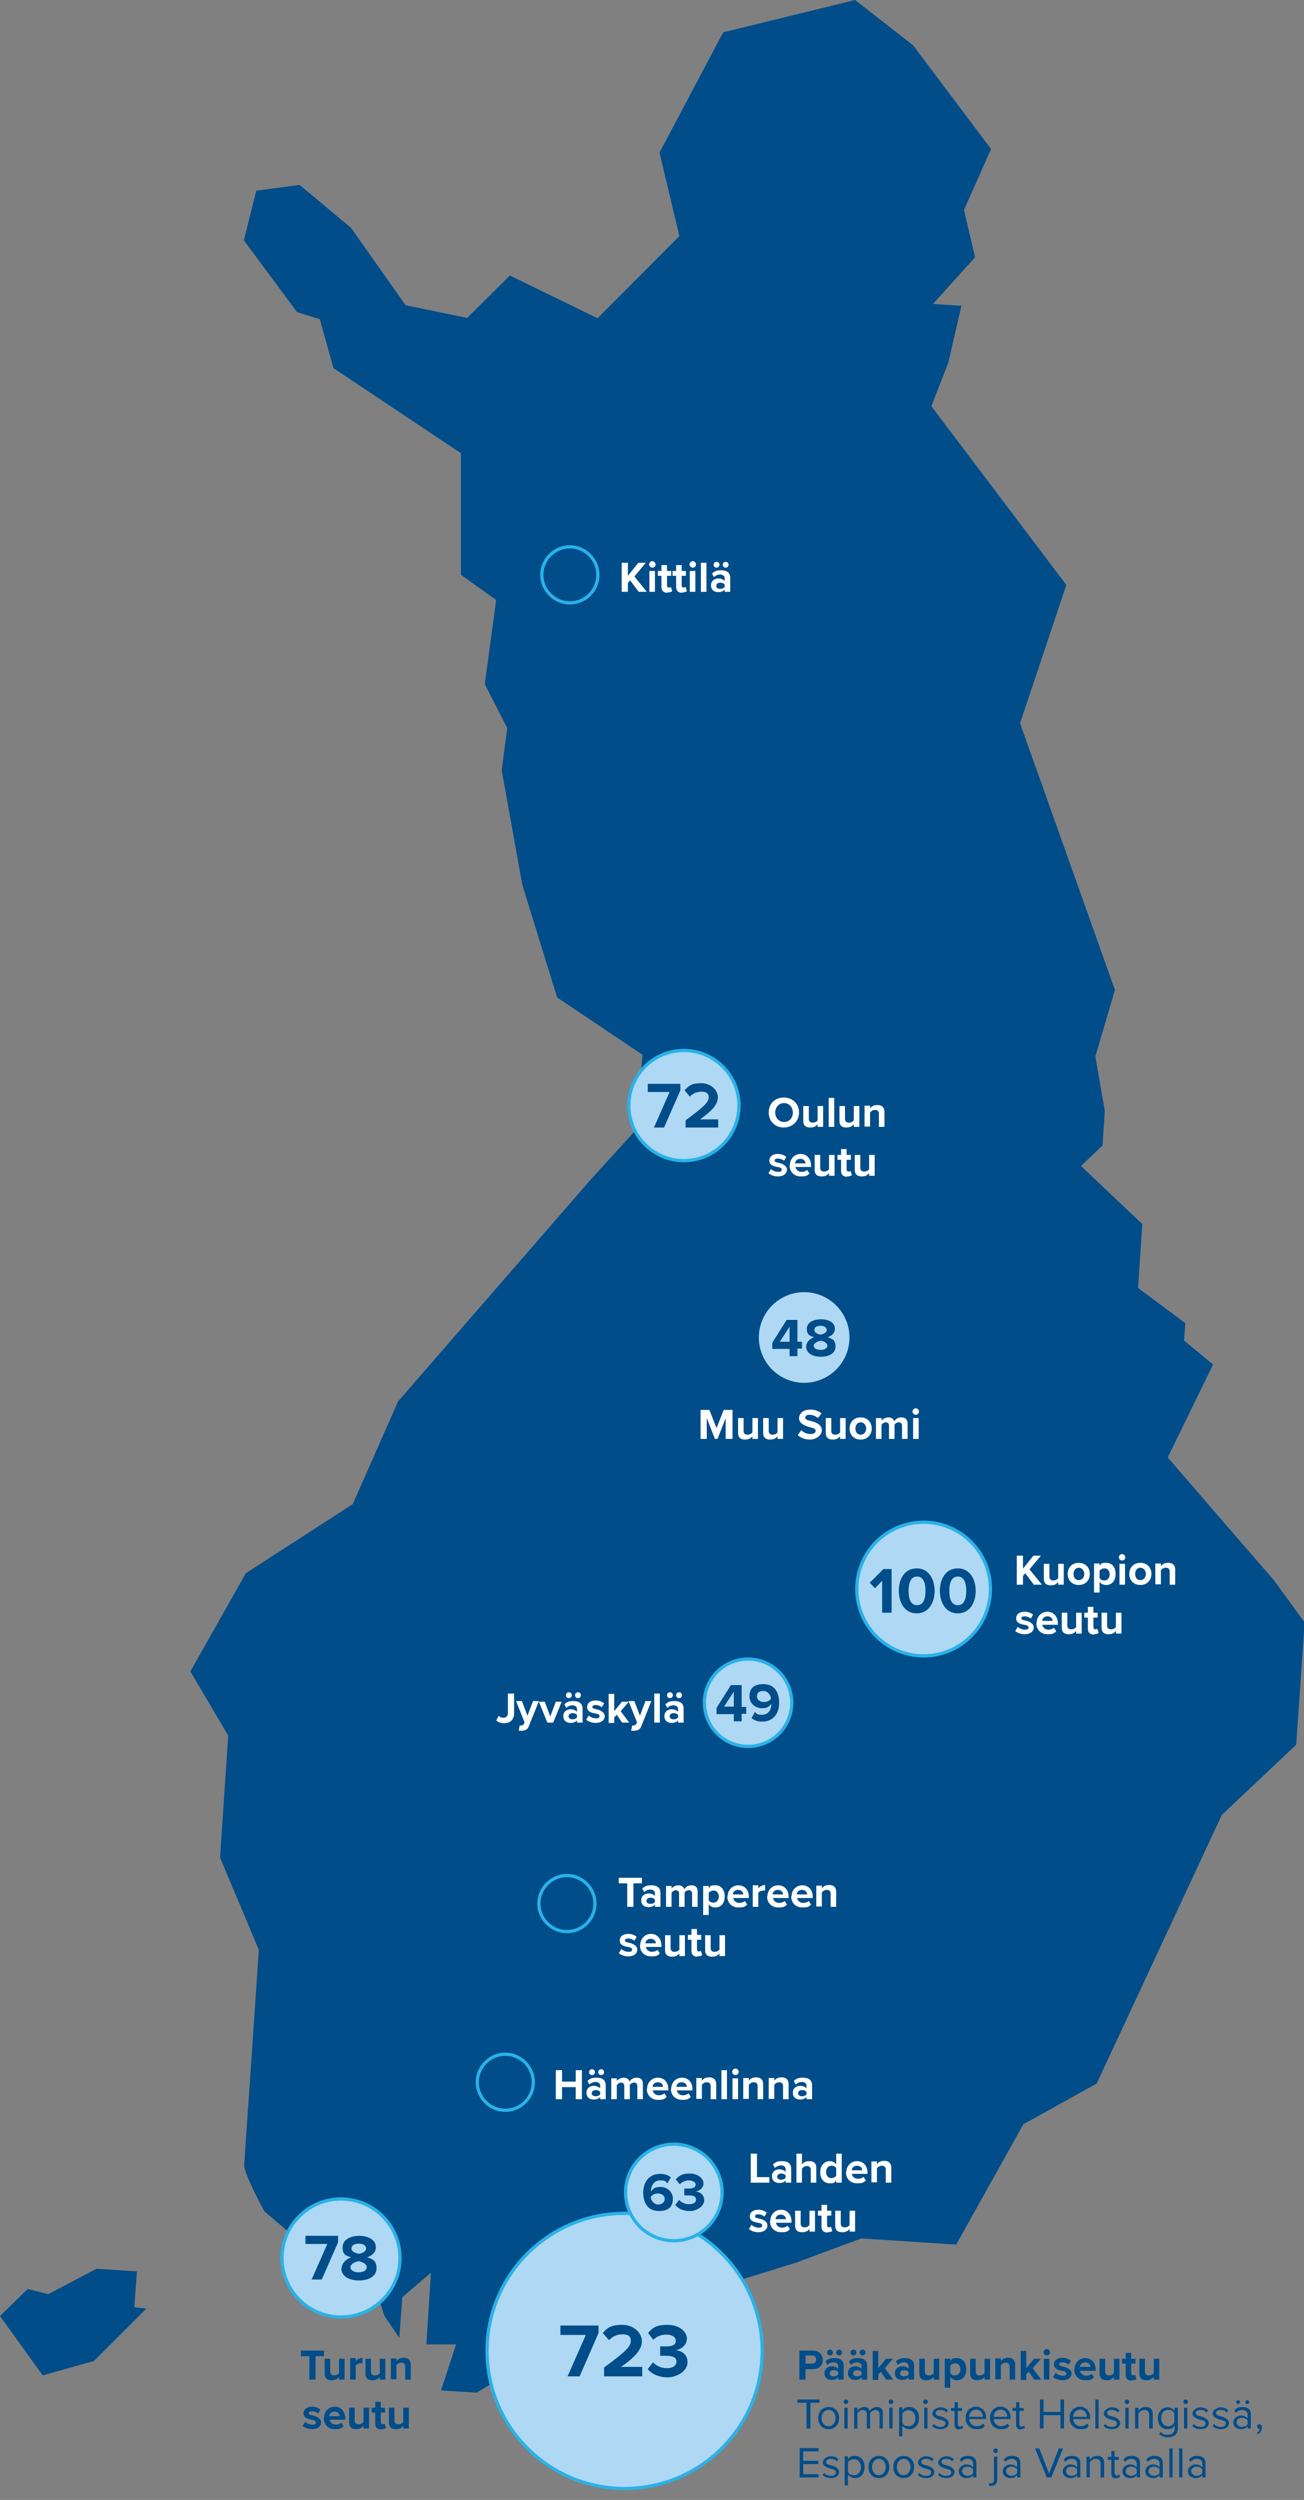 <?xml version="1.0" encoding="UTF-8"?> <svg xmlns="http://www.w3.org/2000/svg" xmlns:xlink="http://www.w3.org/1999/xlink" id="Layer_1" version="1.1" viewBox="0 0 400 766.7"><rect x="0" y="0" width="400" height="766.7" fill="#808080" stroke="none"/><defs><style> .st0 { fill: #afd8f4; } .st1 { fill: #fff; } .st2 { stroke: #afd8f4; } .st2, .st3, .st4 { fill: none; } .st5 { fill: #004d8a; } .st4 { stroke: #29b2e8; } .st6 { clip-path: url(#clippath); } </style><clipPath id="clippath"><rect class="st3" width="400" height="764"></rect></clipPath></defs><g class="st6"><path class="st5" d="M8.5,702L0,710.3l13.1,18.2,15.7-4.4,16.1-16.1-3.7-.4.8-11-12.4-.8-14.8,7.8-6.3-1.6ZM221.9,9.9L262.3,0l17.8,13.9,23.9,31.8-8.3,18.7,3.4,14.5-12.9,14.3,8.7.6-4,17.4-5.2,13.4,41.4,54.8-14.2,42.4,29.1,81.8-6,20.4,2.9,16.7-.7,10.6-6.6,6.3,18.8,17.8-1.3,19.6,14.5,10.8-.4,5.3,8.9,7.4-13.9,28.5,32.7,37.8,9.3,12.8-2.6,37.5-22.8,21.5-38.4,82.4-22.5,12.5-20.6,36.9-16.7-1.1-12.4-.8-19.9,7.4-43.4,13.4-12.6,6.9-14.7,12.8-8.4-4.5-19,11.3-10.9-.7,4.6-14.1h-9.1c0-.1.6-9.6.6-9.6l.8-12.4-8.8,7.5-.9,12.5-4.6-6.8-4.9-15.1-4.5,4-10.8-6.8-16.6-14.1s-6.4-11.7-6.2-14.3c.2-2.6,4.5-65.9,4.5-65.9l-11.9-28.3,2.5-37.4-11.6-19.7,17-30.1,32.8-21.2,13.9-31.5,58.8-67.7,14.1-15.5,2.1-23.1-26.2-17.6-10.7-34.6-6.3-35.1,1.7-12.9-6.9-13.5,3.5-25.8-10.8-7.7v-37.3c0,0-39.1-26.1-39.1-26.1l-4.2-15-7-2.2-16.3-22,3.8-15.2,13.3-1.8,15.8,13.2,16.7,23.7,18.9,3.9,13.1-13,26.9,13.1,25.1-25.2-6.1-25.6,19.5-36.8Z"></path><path class="st5" d="M368.8,758.5c-.4.5-1.1.8-1.8.8s-1.6-.6-1.6-1.4.7-1.4,1.6-1.4,1.4.3,1.8.8v1.2ZM368.8,759.8h1v-4.4c0-1.6-1.1-2.2-2.5-2.2s-1.9.3-2.6,1.1l.5.7c.6-.6,1.2-.9,2-.9s1.6.5,1.6,1.4v1.2c-.5-.6-1.3-.9-2.1-.9s-2.3.7-2.3,2.1,1.2,2.1,2.3,2.1,1.6-.3,2.1-.9v.7ZM361.7,759.8h1v-8.9h-1v8.9ZM358.7,759.8h1v-8.9h-1v8.9ZM355.7,758.5c-.4.5-1.1.8-1.8.8s-1.6-.6-1.6-1.4.7-1.4,1.6-1.4,1.4.3,1.8.8v1.2ZM355.7,759.8h1v-4.4c0-1.6-1.1-2.2-2.5-2.2s-1.9.3-2.6,1.1l.5.7c.6-.6,1.2-.9,2-.9s1.6.5,1.6,1.4v1.2c-.5-.6-1.3-.9-2.1-.9s-2.3.7-2.3,2.1,1.2,2.1,2.3,2.1,1.6-.3,2.1-.9v.7ZM348.7,758.5c-.4.5-1.1.8-1.8.8s-1.6-.6-1.6-1.4.7-1.4,1.6-1.4,1.4.3,1.8.8v1.2ZM348.7,759.8h1v-4.4c0-1.6-1.1-2.2-2.5-2.2s-1.9.3-2.6,1.1l.5.7c.6-.6,1.2-.9,2-.9s1.6.5,1.6,1.4v1.2c-.5-.6-1.3-.9-2.1-.9s-2.3.7-2.3,2.1,1.2,2.1,2.3,2.1,1.6-.3,2.1-.9v.7ZM342.4,760c.6,0,.9-.2,1.2-.4l-.3-.7c-.1.1-.4.3-.7.3-.4,0-.7-.3-.7-.8v-4h1.3v-.9h-1.3v-1.8h-1v1.8h-1.1v.9h1.1v4.2c0,1,.5,1.5,1.4,1.5M337.7,759.8h1v-4.5c0-1.4-.7-2.1-2.1-2.1s-1.8.6-2.3,1.1v-.9h-1v6.4h1v-4.7c.4-.5,1.1-1,1.9-1s1.4.4,1.4,1.5v4.2ZM330.4,758.5c-.4.5-1.1.8-1.8.8s-1.6-.6-1.6-1.4.7-1.4,1.6-1.4,1.4.3,1.8.8v1.2ZM330.4,759.8h1v-4.4c0-1.6-1.1-2.2-2.5-2.2s-1.9.3-2.6,1.1l.5.7c.6-.6,1.2-.9,2-.9s1.6.5,1.6,1.4v1.2c-.5-.6-1.3-.9-2.1-.9s-2.3.7-2.3,2.1,1.2,2.1,2.3,2.1,1.6-.3,2.1-.9v.7ZM321.1,759.8h1.4l3.6-8.9h-1.3l-3,7.7-3-7.7h-1.3l3.6,8.9ZM312,758.5c-.4.5-1.1.8-1.8.8s-1.6-.6-1.6-1.4.7-1.4,1.6-1.4,1.4.3,1.8.8v1.2ZM312,759.8h1v-4.4c0-1.6-1.1-2.2-2.5-2.2s-1.9.3-2.6,1.1l.5.7c.6-.6,1.2-.9,2-.9s1.6.5,1.6,1.4v1.2c-.5-.6-1.3-.9-2.1-.9s-2.3.7-2.3,2.1,1.2,2.1,2.3,2.1,1.6-.3,2.1-.9v.7ZM305.9,753.4h-1v7.1c0,.8-.4,1.1-1,1.1s-.3,0-.5,0v.8c0,0,.3,0,.6,0,1.2,0,1.9-.7,1.9-2v-7.1ZM305.4,752.3c.4,0,.7-.3.7-.7s-.3-.7-.7-.7-.7.3-.7.7.3.7.7.7M298.5,758.5c-.4.5-1.1.8-1.8.8s-1.6-.6-1.6-1.4.7-1.4,1.6-1.4,1.4.3,1.8.8v1.2ZM298.5,759.8h1v-4.4c0-1.6-1.1-2.2-2.5-2.2s-1.9.3-2.6,1.1l.5.7c.6-.6,1.2-.9,2-.9s1.6.5,1.6,1.4v1.2c-.5-.6-1.3-.9-2.1-.9s-2.3.7-2.3,2.1,1.2,2.1,2.3,2.1,1.6-.3,2.1-.9v.7ZM287.7,759c.7.7,1.5,1,2.6,1,1.7,0,2.5-.9,2.5-1.9s-1.3-1.8-2.4-2c-.8-.2-1.6-.4-1.6-1s.5-1,1.4-1,1.5.3,1.9.8l.5-.7c-.5-.5-1.3-.9-2.4-.9s-2.4.9-2.4,1.9,1.2,1.6,2.3,1.9c.9.2,1.7.4,1.7,1.1s-.5,1.1-1.5,1.1-1.7-.4-2.1-.9l-.5.7ZM281.5,759c.7.7,1.5,1,2.6,1,1.7,0,2.5-.9,2.5-1.9s-1.3-1.8-2.4-2c-.8-.2-1.6-.4-1.6-1s.5-1,1.4-1,1.5.3,1.9.8l.5-.7c-.5-.5-1.3-.9-2.4-.9s-2.4.9-2.4,1.9,1.2,1.6,2.3,1.9c.9.2,1.7.4,1.7,1.1s-.5,1.1-1.5,1.1-1.7-.4-2.1-.9l-.5.7ZM277.2,759.1c-1.4,0-2.1-1.2-2.1-2.5s.8-2.5,2.1-2.5,2.1,1.2,2.1,2.5-.8,2.5-2.1,2.5M277.2,760c2,0,3.2-1.5,3.2-3.4s-1.2-3.4-3.2-3.4-3.2,1.5-3.2,3.4,1.2,3.4,3.2,3.4M269.6,759.1c-1.4,0-2.1-1.2-2.1-2.5s.8-2.5,2.1-2.5,2.1,1.2,2.1,2.5-.8,2.5-2.1,2.5M269.6,760c2,0,3.2-1.5,3.2-3.4s-1.2-3.4-3.2-3.4-3.2,1.5-3.2,3.4,1.2,3.4,3.2,3.4M264.1,756.6c0,1.4-.8,2.5-2.1,2.5s-1.6-.5-1.9-1v-2.9c.3-.6,1.1-1,1.9-1,1.3,0,2.1,1.1,2.1,2.5M260.1,762.3v-3.4c.5.7,1.3,1.1,2.2,1.1,1.7,0,2.9-1.3,2.9-3.4s-1.2-3.4-2.9-3.4-1.7.5-2.2,1.1v-1h-1v8.9h1ZM252.3,759c.7.7,1.5,1,2.6,1,1.7,0,2.5-.9,2.5-1.9s-1.3-1.8-2.4-2c-.8-.2-1.6-.4-1.6-1s.5-1,1.4-1,1.5.3,1.9.8l.5-.7c-.5-.5-1.3-.9-2.4-.9s-2.4.9-2.4,1.9,1.2,1.6,2.3,1.9c.9.2,1.7.4,1.7,1.1s-.5,1.1-1.5,1.1-1.7-.4-2.1-.9l-.5.7ZM245.3,759.8h5.8v-1h-4.7v-3.1h4.6v-1h-4.6v-2.9h4.7v-1h-5.8v8.9Z"></path><path class="st5" d="M386,746.5c.6-.4,1.1-1.2,1.1-2s-.4-1-.8-1-.7.3-.7.7.3.7.6.7.2,0,.2,0c0,.4-.4,1-.9,1.2l.5.4ZM382.7,743.5c-.4.5-1.1.8-1.8.8s-1.6-.6-1.6-1.4.7-1.4,1.6-1.4,1.4.3,1.8.8v1.2ZM382.7,744.8h1v-4.4c0-1.6-1.1-2.2-2.5-2.2s-1.9.3-2.6,1.1l.5.7c.6-.6,1.2-.9,2-.9s1.6.5,1.6,1.4v1.2c-.5-.6-1.3-.9-2.1-.9s-2.3.7-2.3,2.1,1.2,2.1,2.3,2.1,1.6-.3,2.1-.9v.7ZM382.6,737.3c.3,0,.6-.3.6-.6s-.3-.6-.6-.6-.6.3-.6.6.3.6.6.6M379.8,737.3c.3,0,.6-.3.6-.6s-.3-.6-.6-.6-.6.3-.6.6.3.6.6.6M371.9,744c.7.7,1.5,1,2.6,1,1.7,0,2.5-.9,2.5-1.9s-1.3-1.8-2.4-2c-.8-.2-1.6-.4-1.6-1s.5-1,1.4-1,1.5.3,1.9.8l.5-.7c-.5-.5-1.3-.9-2.4-.9s-2.4.9-2.4,1.9,1.2,1.6,2.3,1.9c.9.2,1.7.4,1.7,1.1s-.5,1.1-1.5,1.1-1.7-.4-2.1-.9l-.5.7ZM365.7,744c.7.7,1.5,1,2.6,1,1.7,0,2.5-.9,2.5-1.9s-1.3-1.8-2.4-2c-.8-.2-1.6-.4-1.6-1s.5-1,1.4-1,1.5.3,1.9.8l.5-.7c-.5-.5-1.3-.9-2.4-.9s-2.4.9-2.4,1.9,1.2,1.6,2.3,1.9c.9.2,1.7.4,1.7,1.1s-.5,1.1-1.5,1.1-1.7-.4-2.1-.9l-.5.7ZM363.2,744.8h1v-6.4h-1v6.4ZM363.7,737.3c.4,0,.7-.3.7-.7s-.3-.7-.7-.7-.7.3-.7.7.3.7.7.7M360.2,743c-.3.6-1.1,1.1-1.9,1.1-1.3,0-2.1-1-2.1-2.5s.8-2.5,2.1-2.5,1.6.5,1.9,1v2.8ZM355.6,746.5c.8.7,1.5,1,2.6,1,1.6,0,3.1-.7,3.1-2.8v-6.3h-1v1c-.5-.7-1.3-1.1-2.2-1.1-1.7,0-2.9,1.3-2.9,3.4s1.2,3.3,2.9,3.3,1.7-.5,2.2-1.1v.9c0,1.4-1,1.9-2.1,1.9s-1.6-.2-2.1-.9l-.5.7ZM352.6,744.8h1v-4.5c0-1.4-.7-2.1-2.1-2.1s-1.8.6-2.3,1.1v-.9h-1v6.4h1v-4.7c.4-.5,1.1-1,1.9-1s1.4.4,1.4,1.5v4.2ZM345.2,744.8h1v-6.4h-1v6.4ZM345.7,737.3c.4,0,.7-.3.7-.7s-.3-.7-.7-.7-.7.3-.7.7.3.7.7.7M338.5,744c.7.7,1.5,1,2.6,1,1.7,0,2.5-.9,2.5-1.9s-1.3-1.8-2.4-2c-.8-.2-1.6-.4-1.6-1s.5-1,1.4-1,1.5.3,1.9.8l.5-.7c-.5-.5-1.3-.9-2.4-.9s-2.4.9-2.4,1.9,1.2,1.6,2.3,1.9c.9.2,1.7.4,1.7,1.1s-.5,1.1-1.5,1.1-1.7-.4-2.1-.9l-.5.7ZM336,744.8h1v-8.9h-1v8.9ZM331.3,739c1.5,0,2.1,1.2,2.1,2.2h-4.2c0-1,.7-2.2,2.1-2.2M328.1,741.6c0,2,1.4,3.4,3.3,3.4s1.9-.3,2.6-1l-.5-.7c-.5.5-1.3.8-2,.8-1.4,0-2.2-1-2.3-2.2h5.2v-.3c0-1.9-1.1-3.5-3.1-3.5s-3.2,1.5-3.2,3.4M325.3,744.8h1.1v-8.9h-1.1v3.8h-5.2v-3.8h-1.1v8.9h1.1v-4.1h5.2v4.1ZM313.2,745c.6,0,.9-.2,1.2-.4l-.3-.7c-.1.1-.4.3-.7.3-.4,0-.7-.3-.7-.8v-4h1.3v-.9h-1.3v-1.8h-1v1.8h-1.1v.9h1.1v4.2c0,1,.5,1.5,1.4,1.5M306.9,739c1.5,0,2.1,1.2,2.1,2.2h-4.2c0-1,.7-2.2,2.1-2.2M303.7,741.6c0,2,1.4,3.4,3.3,3.4s1.9-.3,2.6-1l-.5-.7c-.5.5-1.3.8-2,.8-1.4,0-2.2-1-2.3-2.2h5.2v-.3c0-1.9-1.1-3.5-3.1-3.5s-3.2,1.5-3.2,3.4M299.4,739c1.5,0,2.1,1.2,2.1,2.2h-4.2c0-1,.7-2.2,2.1-2.2M296.2,741.6c0,2,1.4,3.4,3.3,3.4s1.9-.3,2.6-1l-.5-.7c-.5.5-1.3.8-2,.8-1.4,0-2.2-1-2.3-2.2h5.2v-.3c0-1.9-1.1-3.5-3.1-3.5s-3.2,1.5-3.2,3.4M294.3,745c.6,0,.9-.2,1.2-.4l-.3-.7c-.1.1-.4.3-.7.3-.4,0-.7-.3-.7-.8v-4h1.3v-.9h-1.3v-1.8h-1v1.8h-1.1v.9h1.1v4.2c0,1,.5,1.5,1.4,1.5M285.9,744c.7.7,1.5,1,2.6,1,1.7,0,2.5-.9,2.5-1.9s-1.3-1.8-2.4-2c-.8-.2-1.6-.4-1.6-1s.5-1,1.4-1,1.5.3,1.9.8l.5-.7c-.5-.5-1.3-.9-2.4-.9s-2.4.9-2.4,1.9,1.2,1.6,2.3,1.9c.9.2,1.7.4,1.7,1.1s-.5,1.1-1.5,1.1-1.7-.4-2.1-.9l-.5.7ZM283.5,744.8h1v-6.4h-1v6.4ZM283.9,737.3c.4,0,.7-.3.7-.7s-.3-.7-.7-.7-.7.3-.7.7.3.7.7.7M280.8,741.6c0,1.4-.8,2.5-2.1,2.5s-1.6-.5-1.9-1v-2.9c.3-.6,1.1-1,1.9-1,1.3,0,2.1,1.1,2.1,2.5M276.8,747.3v-3.4c.5.7,1.3,1.1,2.2,1.1,1.7,0,2.9-1.3,2.9-3.4s-1.2-3.4-2.9-3.4-1.7.5-2.2,1.1v-1h-1v8.9h1ZM272.8,744.8h1v-6.4h-1v6.4ZM273.3,737.3c.4,0,.7-.3.7-.7s-.3-.7-.7-.7-.7.3-.7.7.3.7.7.7M269.8,744.8h1v-4.7c0-1.3-.6-1.9-1.8-1.9s-1.8.6-2.2,1.2c-.2-.7-.7-1.2-1.7-1.2s-1.8.7-2.1,1.1v-.9h-1v6.4h1v-4.7c.3-.5,1-1,1.7-1s1.2.5,1.2,1.3v4.4h1v-4.7c.3-.5,1-1,1.7-1s1.2.5,1.2,1.3v4.4ZM259,744.8h1v-6.4h-1v6.4ZM259.5,737.3c.4,0,.7-.3.7-.7s-.3-.7-.7-.7-.7.3-.7.7.3.7.7.7M254.2,744.1c-1.4,0-2.2-1.2-2.2-2.5s.8-2.5,2.2-2.5,2.1,1.2,2.1,2.5-.8,2.5-2.1,2.5M254.2,745c2,0,3.2-1.5,3.2-3.4s-1.2-3.4-3.2-3.4-3.2,1.5-3.2,3.4,1.2,3.4,3.2,3.4M247.5,744.8h1.1v-7.9h2.8v-1h-6.8v1h2.8v7.9Z"></path><path class="st5" d="M353.9,729.8h1.7v-6.4h-1.7v4.4c-.3.4-.8.7-1.5.7s-1.2-.3-1.2-1.2v-3.9h-1.7v4.6c0,1.3.7,2,2.1,2s1.8-.5,2.3-1v.8ZM347.2,730c.7,0,1.2-.2,1.4-.4l-.4-1.3c0,0-.3.2-.6.2-.4,0-.6-.3-.6-.7v-2.9h1.3v-1.5h-1.3v-1.8h-1.7v1.8h-1.1v1.5h1.1v3.4c0,1.1.6,1.8,1.8,1.8M341.7,729.8h1.7v-6.4h-1.7v4.4c-.3.4-.8.7-1.5.7s-1.2-.3-1.2-1.2v-3.9h-1.7v4.6c0,1.3.7,2,2.1,2s1.8-.5,2.3-1v.8ZM332.9,724.5c1.1,0,1.5.8,1.6,1.4h-3.2c0-.6.5-1.4,1.6-1.4M329.5,726.6c0,2.1,1.5,3.4,3.4,3.4s2-.3,2.7-.9l-.7-1.1c-.4.4-1.1.6-1.7.6-1.1,0-1.7-.7-1.9-1.5h4.8v-.4c0-2.1-1.3-3.5-3.2-3.5s-3.3,1.5-3.3,3.4M323,729c.7.6,1.8,1,2.9,1,1.8,0,2.8-.9,2.8-2.1s-1.5-1.9-2.6-2.1c-.7-.1-1.2-.3-1.2-.7s.4-.6,1-.6,1.5.3,1.9.7l.7-1.2c-.6-.5-1.5-.9-2.6-.9-1.7,0-2.6.9-2.6,2,0,1.5,1.4,1.8,2.5,2,.7.1,1.3.3,1.3.8s-.3.7-1.1.7-1.8-.4-2.2-.9l-.7,1.2ZM320.2,729.8h1.7v-6.4h-1.7v6.4ZM321.1,722.4c.6,0,1-.5,1-1s-.5-1-1-1-1,.5-1,1,.5,1,1,1M317.3,729.8h2.1l-2.6-3.5,2.5-2.9h-2.1l-2.4,2.9v-5.3h-1.7v8.9h1.7v-1.7l.8-.8,1.7,2.5ZM309.7,729.8h1.7v-4.6c0-1.3-.7-2.1-2.1-2.1s-1.8.5-2.3,1v-.8h-1.7v6.4h1.7v-4.3c.3-.4.8-.8,1.5-.8s1.2.3,1.2,1.2v3.9ZM302,729.8h1.7v-6.4h-1.7v4.4c-.3.4-.8.7-1.5.7s-1.2-.3-1.2-1.2v-3.9h-1.7v4.6c0,1.3.7,2,2.1,2s1.8-.5,2.3-1v.8ZM294.6,726.6c0,1.1-.7,1.9-1.6,1.9s-1.2-.3-1.5-.7v-2.3c.3-.4.9-.7,1.5-.7,1,0,1.6.8,1.6,1.9M291.5,732.3v-3.3c.5.7,1.2,1,2,1,1.7,0,2.9-1.2,2.9-3.4s-1.2-3.4-2.9-3.4-1.5.3-2,1v-.8h-1.7v8.9h1.7ZM286.4,729.8h1.7v-6.4h-1.7v4.4c-.3.4-.8.7-1.5.7s-1.2-.3-1.2-1.2v-3.9h-1.7v4.6c0,1.3.7,2,2.1,2s1.8-.5,2.3-1v.8ZM278.7,728.2c-.3.4-.8.6-1.4.6s-1.2-.3-1.2-.9.5-1,1.2-1,1.1.2,1.4.6v.8ZM278.7,729.8h1.7v-4.2c0-1.9-1.3-2.4-2.8-2.4s-2,.3-2.8,1l.6,1.1c.5-.5,1.2-.8,1.9-.8s1.4.4,1.4,1.1v.9c-.4-.5-1.2-.8-2-.8s-2.2.5-2.2,2.1,1.2,2.1,2.2,2.1,1.6-.3,2-.8v.7ZM271.9,729.8h2.1l-2.6-3.5,2.5-2.9h-2.1l-2.4,2.9v-5.3h-1.7v8.9h1.7v-1.7l.8-.8,1.7,2.5ZM264.3,728.2c-.3.4-.8.6-1.4.6s-1.2-.3-1.2-.9.5-1,1.2-1,1.1.2,1.4.6v.8ZM264.3,729.8h1.7v-4.2c0-1.9-1.3-2.4-2.8-2.4s-2,.3-2.8,1l.6,1.1c.5-.5,1.2-.8,1.9-.8s1.4.4,1.4,1.1v.9c-.4-.5-1.2-.8-2-.8s-2.2.5-2.2,2.1,1.2,2.1,2.2,2.1,1.6-.3,2-.8v.7ZM264.6,722.4c.5,0,.9-.4.9-.9s-.4-.9-.9-.9-.9.4-.9.9.4.9.9.9M261.8,722.4c.5,0,.9-.4.9-.9s-.4-.9-.9-.9-.9.4-.9.9.4.9.9.9M257.1,728.2c-.3.4-.8.6-1.4.6s-1.2-.3-1.2-.9.5-1,1.2-1,1.1.2,1.4.6v.8ZM257.1,729.8h1.7v-4.2c0-1.9-1.3-2.4-2.8-2.4s-2,.3-2.8,1l.6,1.1c.5-.5,1.2-.8,1.9-.8s1.4.4,1.4,1.1v.9c-.4-.5-1.2-.8-2-.8s-2.2.5-2.2,2.1,1.2,2.1,2.2,2.1,1.6-.3,2-.8v.7ZM257.4,722.4c.5,0,.9-.4.9-.9s-.4-.9-.9-.9-.9.4-.9.9.4.9.9.9M254.6,722.4c.5,0,.9-.4.9-.9s-.4-.9-.9-.9-.9.4-.9.9.4.9.9.9M250.4,723.7c0,.7-.6,1.2-1.3,1.2h-2v-2.5h2c.7,0,1.3.5,1.3,1.2M245.2,729.8h1.9v-3.2h2.3c1.9,0,3-1.3,3-2.8s-1.1-2.9-3-2.9h-4.2v8.9Z"></path><path class="st1" d="M222.3,180c-.3.4-.8.6-1.4.6s-1.2-.3-1.2-.9.5-1,1.2-1,1.1.2,1.4.6v.8ZM222.3,181.5h1.7v-4.2c0-1.9-1.3-2.4-2.8-2.4s-2,.3-2.8,1l.6,1.1c.5-.5,1.2-.8,1.9-.8s1.4.4,1.4,1.1v.9c-.4-.5-1.2-.8-2-.8s-2.2.5-2.2,2.1,1.2,2.1,2.2,2.1,1.6-.3,2-.8v.7ZM222.6,174.1c.5,0,.9-.4.9-.9s-.4-.9-.9-.9-.9.4-.9.9.4.9.9.9M219.8,174.1c.5,0,.9-.4.9-.9s-.4-.9-.9-.9-.9.4-.9.9.4.9.9.9M215,181.5h1.7v-8.9h-1.7v8.9ZM211.6,181.5h1.7v-6.4h-1.7v6.4ZM212.5,174.1c.6,0,1-.5,1-1s-.5-1-1-1-1,.5-1,1,.5,1,1,1M209.3,181.7c.7,0,1.2-.2,1.4-.4l-.4-1.3c0,0-.3.2-.6.2-.4,0-.6-.3-.6-.7v-2.9h1.3v-1.5h-1.3v-1.8h-1.7v1.8h-1.1v1.5h1.1v3.4c0,1.1.6,1.8,1.8,1.8M204.8,181.7c.7,0,1.2-.2,1.4-.4l-.4-1.3c0,0-.3.2-.6.2-.4,0-.6-.3-.6-.7v-2.9h1.3v-1.5h-1.3v-1.8h-1.7v1.8h-1.1v1.5h1.1v3.4c0,1.1.6,1.8,1.8,1.8M199.2,181.5h1.7v-6.4h-1.7v6.4ZM200.1,174.1c.6,0,1-.5,1-1s-.5-1-1-1-1,.5-1,1,.5,1,1,1M196.1,181.5h2.3l-3.8-4.7,3.5-4.2h-2.3l-3.2,4v-4h-1.9v8.9h1.9v-2.7l.7-.8,2.7,3.6Z"></path><path class="st0" d="M191.6,763.2c23.3,0,42.2-18.9,42.2-42.2s-18.9-42.2-42.2-42.2-42.2,18.9-42.2,42.2,18.9,42.2,42.2,42.2"></path><path class="st4" d="M191.6,763.2c23.3,0,42.2-18.9,42.2-42.2s-18.9-42.2-42.2-42.2-42.2,18.9-42.2,42.2,18.9,42.2,42.2,42.2Z"></path><path class="st5" d="M198.7,726.6c1.1,1.4,3.3,2.5,6.1,2.5s6.1-1.9,6.1-4.6-2.1-3.6-3.6-3.7c1.7-.3,3.4-1.6,3.4-3.6s-2.2-4.2-5.9-4.2-4.7,1-6,2.5l1.6,2.1c1.1-1.1,2.5-1.6,4-1.6s2.9.6,2.9,1.9-1.1,1.7-2.9,1.7-1.7,0-1.9,0v2.9c.2,0,1.3,0,1.9,0,2.2,0,3.1.6,3.1,1.8s-1.1,2-2.9,2-3.2-.7-4.3-1.8l-1.7,2.2ZM185.3,728.8h11.7v-2.9h-6.5c4.2-2.9,6.4-5.3,6.4-7.9s-2.6-5-6-5-4.5.8-6,2.5l1.9,2.2c1.1-1.1,2.4-1.8,4.2-1.8s2.5.7,2.5,2c0,1.9-1.9,3.5-8.2,8.2v2.6ZM174.2,728.8h3.6l5.8-13.3v-2.3h-11.7v2.9h7.8l-5.6,12.7Z"></path><path class="st1" d="M342.3,501h1.7v-6.4h-1.7v4.4c-.3.4-.8.7-1.5.7s-1.2-.3-1.2-1.2v-3.9h-1.7v4.6c0,1.3.7,2,2.1,2s1.8-.5,2.3-1v.8ZM335.6,501.2c.7,0,1.2-.2,1.4-.4l-.4-1.3c0,0-.3.2-.6.2-.4,0-.6-.3-.6-.7v-2.9h1.3v-1.5h-1.3v-1.8h-1.7v1.8h-1.1v1.5h1.1v3.4c0,1.1.6,1.8,1.8,1.8M330.1,501h1.7v-6.4h-1.7v4.4c-.3.4-.8.7-1.5.7s-1.2-.3-1.2-1.2v-3.9h-1.7v4.6c0,1.3.7,2,2.1,2s1.8-.5,2.3-1v.8ZM321.3,495.7c1.1,0,1.6.8,1.6,1.4h-3.2c0-.6.5-1.4,1.6-1.4M317.9,497.8c0,2.1,1.5,3.4,3.4,3.4s2-.3,2.7-.9l-.7-1.1c-.4.4-1.1.6-1.7.6-1.1,0-1.7-.7-1.9-1.5h4.8v-.4c0-2.1-1.3-3.6-3.2-3.6s-3.3,1.5-3.3,3.4M311.4,500.2c.7.6,1.8,1,2.9,1,1.8,0,2.8-.9,2.8-2.1s-1.5-1.9-2.6-2.1c-.7-.1-1.2-.3-1.2-.7s.4-.6,1-.6,1.5.3,1.9.7l.7-1.2c-.6-.5-1.5-.9-2.6-.9-1.7,0-2.6.9-2.6,2,0,1.5,1.4,1.8,2.5,2,.7.1,1.3.3,1.3.8s-.3.7-1.1.7-1.8-.4-2.2-.9l-.7,1.2Z"></path><path class="st1" d="M358.8,486h1.7v-4.6c0-1.3-.7-2.1-2.1-2.1s-1.8.5-2.3,1v-.8h-1.7v6.4h1.7v-4.3c.3-.4.8-.8,1.5-.8s1.2.3,1.2,1.2v3.9ZM349.8,484.6c-1.1,0-1.6-.9-1.6-1.9s.6-1.9,1.6-1.9,1.7.9,1.7,1.9-.6,1.9-1.7,1.9M349.8,486.1c2.1,0,3.4-1.5,3.4-3.4s-1.3-3.4-3.4-3.4-3.4,1.5-3.4,3.4,1.3,3.4,3.4,3.4M343.4,486h1.7v-6.4h-1.7v6.4ZM344.2,478.6c.6,0,1-.5,1-1s-.5-1-1-1-1,.5-1,1,.5,1,1,1M340.4,482.8c0,1.1-.7,1.9-1.6,1.9s-1.2-.3-1.5-.7v-2.3c.3-.4.9-.7,1.5-.7,1,0,1.6.8,1.6,1.9M337.3,488.4v-3.3c.5.7,1.2,1,2,1,1.7,0,2.9-1.2,2.9-3.4s-1.2-3.4-2.9-3.4-1.5.3-2,1v-.8h-1.7v8.9h1.7ZM330.9,484.6c-1.1,0-1.6-.9-1.6-1.9s.6-1.9,1.6-1.9,1.7.9,1.7,1.9-.6,1.9-1.7,1.9M330.9,486.1c2.1,0,3.4-1.5,3.4-3.4s-1.3-3.4-3.4-3.4-3.4,1.5-3.4,3.4,1.3,3.4,3.4,3.4M324.6,486h1.7v-6.4h-1.7v4.4c-.3.4-.8.7-1.5.7s-1.2-.3-1.2-1.2v-3.9h-1.7v4.6c0,1.3.7,2,2.1,2s1.8-.5,2.3-1v.8ZM317.3,486h2.3l-3.8-4.7,3.5-4.2h-2.3l-3.2,4v-4h-1.9v8.9h1.9v-2.7l.7-.8,2.7,3.6Z"></path><path class="st0" d="M283.3,507.7c11.3,0,20.5-9.2,20.5-20.5s-9.2-20.5-20.5-20.5-20.5,9.2-20.5,20.5,9.2,20.5,20.5,20.5"></path><circle class="st4" cx="283.3" cy="487.3" r="20.5" transform="translate(-275.3 562.6) rotate(-67.5)"></circle><path class="st1" d="M220.7,599.9h1.7v-6.4h-1.7v4.4c-.3.4-.8.7-1.5.7s-1.2-.3-1.2-1.2v-3.9h-1.7v4.6c0,1.3.7,2,2.1,2s1.8-.5,2.3-1v.8ZM214,600c.7,0,1.2-.2,1.4-.4l-.4-1.3c0,0-.3.2-.6.2-.4,0-.6-.3-.6-.7v-2.9h1.3v-1.5h-1.3v-1.8h-1.7v1.8h-1.1v1.5h1.1v3.4c0,1.1.6,1.8,1.8,1.8M208.4,599.9h1.7v-6.4h-1.7v4.4c-.3.4-.8.7-1.5.7s-1.2-.3-1.2-1.2v-3.9h-1.7v4.6c0,1.3.7,2,2.1,2s1.8-.5,2.3-1v.8ZM199.6,594.6c1.1,0,1.6.8,1.6,1.4h-3.2c0-.6.5-1.4,1.6-1.4M196.3,596.6c0,2.1,1.5,3.4,3.4,3.4s2-.3,2.7-.9l-.7-1.1c-.4.4-1.1.6-1.7.6-1.1,0-1.7-.7-1.9-1.5h4.8v-.4c0-2.1-1.3-3.6-3.2-3.6s-3.3,1.5-3.3,3.4M189.8,599c.7.6,1.8,1,2.9,1,1.8,0,2.8-.9,2.8-2.1s-1.5-1.9-2.6-2.1c-.7-.1-1.2-.3-1.2-.7s.4-.6,1-.6,1.5.3,1.9.7l.7-1.2c-.6-.5-1.5-.9-2.6-.9-1.7,0-2.6.9-2.6,2,0,1.5,1.4,1.8,2.5,2,.7.1,1.3.3,1.3.8s-.3.7-1.1.7-1.8-.4-2.2-.9l-.7,1.2Z"></path><path class="st1" d="M254.8,584.8h1.7v-4.6c0-1.3-.7-2.1-2.1-2.1s-1.8.5-2.3,1v-.8h-1.7v6.4h1.7v-4.3c.3-.4.8-.8,1.5-.8s1.2.3,1.2,1.2v3.9ZM246,579.6c1.1,0,1.6.8,1.6,1.4h-3.2c0-.6.5-1.4,1.6-1.4M242.7,581.6c0,2.1,1.5,3.4,3.4,3.4s2-.3,2.7-.9l-.7-1.1c-.4.4-1.1.6-1.7.6-1.1,0-1.7-.7-1.9-1.5h4.8v-.4c0-2.1-1.3-3.5-3.2-3.5s-3.3,1.5-3.3,3.4M238.6,579.6c1.1,0,1.6.8,1.6,1.4h-3.2c0-.6.5-1.4,1.6-1.4M235.3,581.6c0,2.1,1.5,3.4,3.4,3.4s2-.3,2.7-.9l-.7-1.1c-.4.4-1.1.6-1.7.6-1.1,0-1.7-.7-1.9-1.5h4.8v-.4c0-2.1-1.3-3.5-3.2-3.5s-3.3,1.5-3.3,3.4M230.9,584.8h1.7v-4.3c.3-.4,1-.7,1.6-.7s.3,0,.5,0v-1.7c-.8,0-1.6.5-2.1,1v-.9h-1.7v6.4ZM226.4,579.6c1.1,0,1.6.8,1.6,1.4h-3.2c0-.6.5-1.4,1.6-1.4M223.1,581.6c0,2.1,1.5,3.4,3.4,3.4s2-.3,2.7-.9l-.7-1.1c-.4.4-1.1.6-1.7.6-1.1,0-1.7-.7-1.9-1.5h4.8v-.4c0-2.1-1.3-3.5-3.2-3.5s-3.3,1.5-3.3,3.4M220.5,581.6c0,1.1-.7,1.9-1.6,1.9s-1.2-.3-1.5-.7v-2.3c.3-.4.9-.7,1.5-.7,1,0,1.6.8,1.6,1.9M217.4,587.3v-3.3c.5.7,1.2,1,2,1,1.7,0,2.9-1.2,2.9-3.4s-1.2-3.4-2.9-3.4-1.5.3-2,1v-.8h-1.7v8.9h1.7ZM212.3,584.8h1.7v-4.7c0-1.3-.7-1.9-1.9-1.9s-1.8.6-2.2,1.2c-.2-.7-.8-1.2-1.8-1.2s-1.8.6-2.1,1v-.8h-1.7v6.4h1.7v-4.3c.3-.4.7-.8,1.3-.8s1,.4,1,1v4.1h1.7v-4.4c.2-.3.7-.7,1.3-.7s1,.4,1,1v4.1ZM200.9,583.3c-.3.4-.8.6-1.4.6s-1.2-.3-1.2-.9.5-1,1.2-1,1.1.2,1.4.6v.8ZM200.9,584.8h1.7v-4.2c0-1.9-1.3-2.4-2.8-2.4s-2,.3-2.8,1l.6,1.1c.5-.5,1.2-.8,1.9-.8s1.4.4,1.4,1.1v.9c-.4-.5-1.2-.8-2-.8s-2.2.5-2.2,2.1,1.2,2.1,2.2,2.1,1.6-.3,2-.8v.7ZM192.4,584.8h1.9v-7.2h2.6v-1.7h-7.1v1.7h2.6v7.2Z"></path><path class="st0" d="M229.5,535.6c7.4,0,13.4-6,13.4-13.4s-6-13.4-13.4-13.4-13.4,6-13.4,13.4,6,13.4,13.4,13.4"></path><circle class="st4" cx="229.5" cy="522.2" r="13.4" transform="translate(-340.8 534.4) rotate(-67.5)"></circle><path class="st4" d="M155,647.2c4.8,0,8.6-3.9,8.6-8.6s-3.9-8.6-8.6-8.6-8.6,3.9-8.6,8.6,3.9,8.6,8.6,8.6Z"></path><path class="st4" d="M173.9,592.4c4.8,0,8.6-3.9,8.6-8.6s-3.9-8.6-8.6-8.6-8.6,3.9-8.6,8.6,3.9,8.6,8.6,8.6Z"></path><path class="st1" d="M266.6,360.6h1.7v-6.4h-1.7v4.4c-.3.4-.8.7-1.5.7s-1.2-.3-1.2-1.2v-3.9h-1.7v4.6c0,1.3.7,2,2.1,2s1.8-.5,2.3-1v.8ZM259.9,360.8c.7,0,1.2-.2,1.4-.4l-.4-1.3c0,0-.3.2-.6.2-.4,0-.6-.3-.6-.7v-2.9h1.3v-1.5h-1.3v-1.8h-1.7v1.8h-1.1v1.5h1.1v3.4c0,1.1.6,1.8,1.8,1.8M254.3,360.6h1.7v-6.4h-1.7v4.4c-.3.4-.8.7-1.5.7s-1.2-.3-1.2-1.2v-3.9h-1.7v4.6c0,1.3.7,2,2.1,2s1.8-.5,2.3-1v.8ZM245.5,355.4c1.1,0,1.6.8,1.6,1.4h-3.2c0-.6.5-1.4,1.6-1.4M242.2,357.4c0,2.1,1.5,3.4,3.4,3.4s2-.3,2.7-.9l-.7-1.1c-.4.4-1.1.6-1.7.6-1.1,0-1.7-.7-1.9-1.5h4.8v-.4c0-2.1-1.3-3.6-3.2-3.6s-3.3,1.5-3.3,3.4M235.7,359.8c.7.6,1.8,1,2.9,1,1.8,0,2.8-.9,2.8-2.1s-1.5-1.9-2.6-2.1c-.7-.1-1.2-.3-1.2-.7s.4-.6,1-.6,1.5.3,1.9.7l.7-1.2c-.6-.5-1.5-.9-2.6-.9-1.7,0-2.6.9-2.6,2,0,1.5,1.4,1.8,2.5,2,.7.1,1.3.3,1.3.8s-.3.7-1.1.7-1.8-.4-2.2-.9l-.7,1.2Z"></path><path class="st1" d="M269.6,345.6h1.7v-4.6c0-1.3-.7-2.1-2.1-2.1s-1.8.5-2.3,1v-.8h-1.7v6.4h1.7v-4.3c.3-.4.8-.8,1.5-.8s1.2.3,1.2,1.2v3.9ZM261.9,345.6h1.7v-6.4h-1.7v4.4c-.3.4-.8.7-1.5.7s-1.2-.3-1.2-1.2v-3.9h-1.7v4.6c0,1.3.7,2,2.1,2s1.8-.5,2.3-1v.8ZM254.2,345.6h1.7v-8.9h-1.7v8.9ZM250.8,345.6h1.7v-6.4h-1.7v4.4c-.3.4-.8.7-1.5.7s-1.2-.3-1.2-1.2v-3.9h-1.7v4.6c0,1.3.7,2,2.1,2s1.8-.5,2.3-1v.8ZM243.2,341.2c0,1.7-1.1,2.9-2.7,2.9s-2.7-1.3-2.7-2.9,1.1-2.9,2.7-2.9,2.7,1.3,2.7,2.9M235.8,341.2c0,2.7,2,4.6,4.6,4.6s4.7-1.9,4.7-4.6-2-4.6-4.7-4.6-4.6,1.9-4.6,4.6"></path><path class="st0" d="M209.7,356c9.3,0,16.9-7.6,16.9-16.9s-7.6-16.9-16.9-16.9-16.9,7.6-16.9,16.9,7.6,16.9,16.9,16.9"></path><circle class="st4" cx="209.7" cy="339.1" r="16.9" transform="translate(-72.3 57.3) rotate(-13.3)"></circle><path class="st1" d="M208,526.7c-.3.4-.8.6-1.4.6s-1.2-.3-1.2-.9.5-1,1.2-1,1.1.2,1.4.6v.8ZM208,528.3h1.7v-4.2c0-1.9-1.3-2.4-2.8-2.4s-2,.3-2.8,1l.6,1.1c.5-.5,1.2-.8,1.9-.8s1.4.4,1.4,1.1v.9c-.4-.5-1.2-.8-2-.8s-2.2.5-2.2,2.1,1.2,2.1,2.2,2.1,1.6-.3,2-.8v.7ZM208.3,520.8c.5,0,.9-.4.9-.9s-.4-.9-.9-.9-.9.4-.9.9.4.9.9.9M205.5,520.8c.5,0,.9-.4.9-.9s-.4-.9-.9-.9-.9.4-.9.9.4.9.9.9M200.7,528.3h1.7v-8.9h-1.7v8.9ZM193.9,529.3l-.3,1.5c.2,0,.6,0,.8,0,1.1,0,2-.3,2.4-1.6l3-7.5h-1.8l-1.7,4.5-1.7-4.5h-1.8l2.6,6.5-.2.5c-.2.3-.5.5-.9.5s-.4,0-.5-.1M190.9,528.3h2.1l-2.6-3.5,2.5-2.9h-2.1l-2.4,2.9v-5.3h-1.7v8.9h1.7v-1.7l.8-.8,1.7,2.5ZM179.8,527.4c.7.6,1.8,1,2.9,1,1.8,0,2.8-.9,2.8-2.1s-1.5-1.9-2.6-2.1c-.7-.1-1.2-.3-1.2-.7s.4-.6,1-.6,1.5.3,1.9.7l.7-1.2c-.6-.5-1.5-.9-2.6-.9-1.7,0-2.6.9-2.6,2,0,1.5,1.4,1.8,2.5,2,.7.1,1.3.3,1.3.8s-.3.7-1.1.7-1.8-.4-2.2-.9l-.7,1.2ZM177,526.7c-.3.4-.8.6-1.4.6s-1.2-.3-1.2-.9.5-1,1.2-1,1.1.2,1.4.6v.8ZM177,528.3h1.7v-4.2c0-1.9-1.3-2.4-2.8-2.4s-2,.3-2.8,1l.6,1.1c.5-.5,1.2-.8,1.9-.8s1.4.4,1.4,1.1v.9c-.4-.5-1.2-.8-2-.8s-2.2.5-2.2,2.1,1.2,2.1,2.2,2.1,1.6-.3,2-.8v.7ZM177.3,520.8c.5,0,.9-.4.9-.9s-.4-.9-.9-.9-.9.4-.9.9.4.9.9.9M174.5,520.8c.5,0,.9-.4.9-.9s-.4-.9-.9-.9-.9.4-.9.9.4.9.9.9M167.9,528.3h1.8l2.6-6.4h-1.8l-1.7,4.5-1.7-4.5h-1.8l2.6,6.4ZM159.4,529.3l-.3,1.5c.2,0,.6,0,.8,0,1.1,0,2-.3,2.4-1.6l3-7.5h-1.8l-1.7,4.5-1.7-4.5h-1.8l2.6,6.5-.2.5c-.2.3-.5.5-.9.5s-.4,0-.5-.1M152.2,527.6c.6.6,1.5.9,2.4.9,1.8,0,3.1-1,3.1-3.1v-6h-1.9v6c0,.9-.5,1.4-1.4,1.4s-1.1-.3-1.4-.6l-.8,1.5Z"></path><path class="st5" d="M123.7,744.8h1.7v-6.4h-1.7v4.4c-.3.4-.8.7-1.5.7s-1.2-.3-1.2-1.2v-3.9h-1.7v4.6c0,1.3.7,2,2.1,2s1.8-.5,2.3-1v.8ZM117,745c.7,0,1.2-.2,1.4-.4l-.4-1.3c0,0-.3.2-.6.2-.4,0-.6-.3-.6-.7v-2.9h1.3v-1.5h-1.3v-1.8h-1.7v1.8h-1.1v1.5h1.1v3.4c0,1.1.6,1.8,1.8,1.8M111.5,744.8h1.7v-6.4h-1.7v4.4c-.3.4-.8.7-1.5.7s-1.2-.3-1.2-1.2v-3.9h-1.7v4.6c0,1.3.7,2,2.1,2s1.8-.5,2.3-1v.8ZM102.6,739.6c1.1,0,1.6.8,1.6,1.4h-3.2c0-.6.5-1.4,1.6-1.4M99.3,741.6c0,2.1,1.5,3.4,3.4,3.4s2-.3,2.7-.9l-.7-1.1c-.4.4-1.1.6-1.7.6-1.1,0-1.7-.7-1.9-1.5h4.8v-.4c0-2.1-1.3-3.6-3.2-3.6s-3.3,1.5-3.3,3.4M92.8,744c.7.6,1.8,1,2.9,1,1.8,0,2.8-.9,2.8-2.1s-1.5-1.9-2.6-2.1c-.7-.1-1.2-.3-1.2-.7s.4-.6,1-.6,1.5.3,1.9.7l.7-1.2c-.6-.5-1.5-.9-2.6-.9-1.7,0-2.6.9-2.6,2,0,1.5,1.4,1.8,2.5,2,.7.1,1.3.3,1.3.8s-.3.7-1.1.7-1.8-.4-2.2-.9l-.7,1.2Z"></path><path class="st5" d="M124.3,729.8h1.7v-4.6c0-1.3-.7-2.1-2.1-2.1s-1.8.5-2.3,1v-.8h-1.7v6.4h1.7v-4.3c.3-.4.8-.8,1.5-.8s1.2.3,1.2,1.2v3.9ZM116.5,729.8h1.7v-6.4h-1.7v4.4c-.3.4-.8.7-1.5.7s-1.2-.3-1.2-1.2v-3.9h-1.7v4.6c0,1.3.7,2,2.1,2s1.8-.5,2.3-1v.8ZM107.4,729.8h1.7v-4.3c.3-.4,1-.7,1.6-.7s.3,0,.5,0v-1.7c-.8,0-1.6.5-2.1,1v-.9h-1.7v6.4ZM104,729.8h1.7v-6.4h-1.7v4.4c-.3.4-.8.7-1.5.7s-1.2-.3-1.2-1.2v-3.9h-1.7v4.6c0,1.3.7,2,2.1,2s1.8-.5,2.3-1v.8ZM94.9,729.8h1.9v-7.2h2.6v-1.7h-7.1v1.7h2.6v7.2Z"></path><path class="st1" d="M247.4,642.3c-.3.4-.8.6-1.4.6s-1.2-.3-1.2-.9.5-1,1.2-1,1.1.2,1.4.6v.8ZM247.4,643.8h1.7v-4.2c0-1.9-1.3-2.4-2.8-2.4s-2,.3-2.8,1l.6,1.1c.5-.5,1.2-.8,1.9-.8s1.4.4,1.4,1.1v.9c-.4-.5-1.2-.8-2-.8s-2.2.5-2.2,2.1,1.2,2.1,2.2,2.1,1.6-.3,2-.8v.7ZM240.2,643.8h1.7v-4.6c0-1.3-.7-2.1-2.1-2.1s-1.8.5-2.3,1v-.8h-1.7v6.4h1.7v-4.3c.3-.4.8-.8,1.5-.8s1.2.3,1.2,1.2v3.9ZM232.4,643.8h1.7v-4.6c0-1.3-.7-2.1-2.1-2.1s-1.8.5-2.3,1v-.8h-1.7v6.4h1.7v-4.3c.3-.4.8-.8,1.5-.8s1.2.3,1.2,1.2v3.9ZM224.7,643.8h1.7v-6.4h-1.7v6.4ZM225.6,636.4c.6,0,1-.5,1-1s-.5-1-1-1-1,.5-1,1,.5,1,1,1M221.3,643.8h1.7v-8.9h-1.7v8.9ZM218,643.8h1.7v-4.6c0-1.3-.7-2.1-2.1-2.1s-1.8.5-2.3,1v-.8h-1.7v6.4h1.7v-4.3c.3-.4.8-.8,1.5-.8s1.2.3,1.2,1.2v3.9ZM209.1,638.6c1.1,0,1.6.8,1.6,1.4h-3.2c0-.6.5-1.4,1.6-1.4M205.8,640.6c0,2.1,1.5,3.4,3.4,3.4s2-.3,2.7-.9l-.7-1.1c-.4.4-1.1.6-1.7.6-1.1,0-1.7-.7-1.9-1.5h4.8v-.4c0-2.1-1.3-3.5-3.2-3.5s-3.3,1.5-3.3,3.4M201.8,638.6c1.1,0,1.6.8,1.6,1.4h-3.2c0-.6.5-1.4,1.6-1.4M198.4,640.6c0,2.1,1.5,3.4,3.4,3.4s2-.3,2.7-.9l-.7-1.1c-.4.4-1.1.6-1.7.6-1.1,0-1.7-.7-1.9-1.5h4.8v-.4c0-2.1-1.3-3.5-3.2-3.5s-3.3,1.5-3.3,3.4M195.5,643.8h1.7v-4.7c0-1.3-.7-1.9-1.9-1.9s-1.8.6-2.2,1.2c-.2-.7-.8-1.2-1.8-1.2s-1.8.6-2.1,1v-.8h-1.7v6.4h1.7v-4.3c.3-.4.7-.8,1.3-.8s1,.4,1,1v4.1h1.7v-4.4c.2-.3.7-.7,1.3-.7s1,.4,1,1v4.1ZM184.1,642.3c-.3.4-.8.6-1.4.6s-1.2-.3-1.2-.9.5-1,1.2-1,1.1.2,1.4.6v.8ZM184.1,643.8h1.7v-4.2c0-1.9-1.3-2.4-2.8-2.4s-2,.3-2.8,1l.6,1.1c.5-.5,1.2-.8,1.9-.8s1.4.4,1.4,1.1v.9c-.4-.5-1.2-.8-2-.8s-2.2.5-2.2,2.1,1.2,2.1,2.2,2.1,1.6-.3,2-.8v.7ZM184.4,636.4c.5,0,.9-.4.9-.9s-.4-.9-.9-.9-.9.4-.9.9.4.9.9.9M181.6,636.4c.5,0,.9-.4.9-.9s-.4-.9-.9-.9-.9.4-.9.9.4.9.9.9M176.6,643.8h1.9v-8.9h-1.9v3.5h-4.2v-3.5h-1.9v8.9h1.9v-3.7h4.2v3.7Z"></path><path class="st1" d="M260.6,684.4h1.7v-6.4h-1.7v4.4c-.3.4-.8.7-1.5.7s-1.2-.3-1.2-1.2v-3.9h-1.7v4.6c0,1.3.7,2,2.1,2s1.8-.5,2.3-1v.8ZM253.9,684.6c.7,0,1.2-.2,1.4-.4l-.4-1.3c0,0-.3.2-.6.2-.4,0-.6-.3-.6-.7v-2.9h1.3v-1.5h-1.3v-1.8h-1.7v1.8h-1.1v1.5h1.1v3.4c0,1.1.6,1.8,1.8,1.8M248.3,684.4h1.7v-6.4h-1.7v4.4c-.3.4-.8.7-1.5.7s-1.2-.3-1.2-1.2v-3.9h-1.7v4.6c0,1.3.7,2,2.1,2s1.8-.5,2.3-1v.8ZM239.5,679.2c1.1,0,1.6.8,1.6,1.4h-3.2c0-.6.5-1.4,1.6-1.4M236.2,681.2c0,2.1,1.5,3.4,3.4,3.4s2-.3,2.7-.9l-.7-1.1c-.4.4-1.1.6-1.7.6-1.1,0-1.7-.7-1.9-1.5h4.8v-.4c0-2.1-1.3-3.6-3.2-3.6s-3.3,1.5-3.3,3.4M229.7,683.6c.7.6,1.8,1,2.9,1,1.8,0,2.8-.9,2.8-2.1s-1.5-1.9-2.6-2.1c-.7-.1-1.2-.3-1.2-.7s.4-.6,1-.6,1.5.3,1.9.7l.7-1.2c-.6-.5-1.5-.9-2.6-.9-1.7,0-2.6.9-2.6,2,0,1.5,1.4,1.8,2.5,2,.7.1,1.3.3,1.3.8s-.3.7-1.1.7-1.8-.4-2.2-.9l-.7,1.2Z"></path><path class="st1" d="M271.7,669.4h1.7v-4.6c0-1.3-.7-2.1-2.1-2.1s-1.8.5-2.3,1v-.8h-1.7v6.4h1.7v-4.3c.3-.4.8-.8,1.5-.8s1.2.3,1.2,1.2v3.9ZM262.9,664.2c1.1,0,1.6.8,1.6,1.4h-3.2c0-.6.5-1.4,1.6-1.4M259.5,666.2c0,2.1,1.5,3.4,3.4,3.4s2-.3,2.7-.9l-.7-1.1c-.4.4-1.1.6-1.7.6-1.1,0-1.8-.7-1.9-1.5h4.8v-.4c0-2.1-1.3-3.5-3.2-3.5s-3.3,1.5-3.3,3.4M256.5,667.3c-.3.4-.9.7-1.5.7-1,0-1.6-.8-1.6-1.9s.7-1.9,1.6-1.9,1.2.3,1.5.7v2.3ZM256.5,669.4h1.7v-8.9h-1.7v3.3c-.5-.7-1.2-1-2-1-1.6,0-2.9,1.3-2.9,3.4s1.2,3.4,2.9,3.4,1.5-.3,2-1v.8ZM248.7,669.4h1.7v-4.6c0-1.3-.7-2-2.1-2s-1.9.5-2.3,1v-3.3h-1.7v8.9h1.7v-4.3c.3-.4.8-.8,1.5-.8s1.2.3,1.2,1.2v3.9ZM241,667.9c-.3.4-.8.6-1.4.6s-1.2-.3-1.2-.9.5-1,1.2-1,1.1.2,1.4.6v.8ZM241,669.4h1.7v-4.2c0-1.9-1.3-2.4-2.8-2.4s-2,.3-2.8,1l.6,1.1c.5-.5,1.2-.8,1.9-.8s1.4.4,1.4,1.1v.9c-.4-.5-1.2-.8-2-.8s-2.2.5-2.2,2.1,1.2,2.1,2.2,2.1,1.6-.3,2-.8v.7ZM230.3,669.4h5.7v-1.7h-3.8v-7.2h-1.9v8.9Z"></path><path class="st4" d="M174.8,184.9c4.8,0,8.6-3.9,8.6-8.6s-3.9-8.6-8.6-8.6-8.6,3.9-8.6,8.6,3.9,8.6,8.6,8.6Z"></path><path class="st0" d="M206.7,687.1c8.2,0,14.8-6.6,14.8-14.8s-6.6-14.8-14.8-14.8-14.8,6.6-14.8,14.8,6.6,14.8,14.8,14.8"></path><circle class="st4" cx="206.7" cy="672.4" r="14.8"></circle><path class="st5" d="M236.5,521c-.5.7-1.4,1-2.2,1s-2.1-.5-2.1-1.7.7-1.7,2-1.7,2.2,1.3,2.3,2.3M230.5,526.9c.8.7,1.9,1.1,3.3,1.1,3.3,0,5.2-2.4,5.2-5.7s-1.4-5.8-4.8-5.8-4.3,1.7-4.3,3.8,1.8,3.6,3.8,3.6,2.3-.7,2.9-1.4v.2c0,1.7-1,3.2-2.8,3.2s-1.6-.3-2.2-.9l-1,1.8ZM225.1,518.8v4.6h-3l3-4.6ZM225.1,527.9h2.4v-2.3h1.4v-2.1h-1.4v-6.7h-3.3l-4.4,7v1.9h5.3v2.3Z"></path><path class="st5" d="M210.2,345.8h10.1v-2.5h-5.6c3.6-2.5,5.5-4.5,5.5-6.8s-2.3-4.3-5.1-4.3-3.8.7-5.1,2.2l1.6,1.9c.9-.9,2.1-1.5,3.6-1.5s2.2.6,2.2,1.7c0,1.6-1.6,3-7.1,7.1v2.2ZM200.6,345.8h3.1l5-11.4v-2h-10v2.5h6.7l-4.8,10.9Z"></path><path class="st5" d="M296.4,487.9c0,2.5-.7,4.4-2.6,4.4s-2.6-1.9-2.6-4.4.7-4.4,2.6-4.4,2.6,1.9,2.6,4.4M288.3,487.9c0,3.4,1.7,6.9,5.5,6.9s5.5-3.5,5.5-6.9-1.7-6.9-5.5-6.9-5.5,3.4-5.5,6.9M283.9,487.9c0,2.5-.7,4.4-2.6,4.4s-2.6-1.9-2.6-4.4.7-4.4,2.6-4.4,2.6,1.9,2.6,4.4M275.7,487.9c0,3.4,1.7,6.9,5.5,6.9s5.5-3.5,5.5-6.9-1.7-6.9-5.5-6.9-5.5,3.4-5.5,6.9M270.7,494.6h2.8v-13.4h-2.5l-4.2,4.2,1.6,1.7,2.2-2.3v9.7Z"></path><path class="st0" d="M104.6,710.6c10,0,18.1-8.1,18.1-18.1s-8.1-18.1-18.1-18.1-18.1,8.1-18.1,18.1,8.1,18.1,18.1,18.1"></path><path class="st4" d="M104.6,710.6c10,0,18.1-8.1,18.1-18.1s-8.1-18.1-18.1-18.1-18.1,8.1-18.1,18.1,8.1,18.1,18.1,18.1Z"></path><path class="st5" d="M112.5,695.3c0,1-1.1,1.6-2.5,1.6s-2.5-.6-2.5-1.6,1.6-1.7,2.5-1.8c.8.1,2.5.7,2.5,1.8M112.3,689.6c0,1-1.4,1.5-2.2,1.6-.8-.1-2.3-.6-2.3-1.6s.9-1.5,2.3-1.5,2.2.6,2.2,1.5M104.7,695.7c0,2.5,2.6,3.7,5.4,3.7s5.4-1.2,5.4-3.7-1.3-2.9-2.9-3.4c1.5-.5,2.7-1.5,2.7-3.1,0-2.5-2.7-3.5-5.1-3.5s-5.1,1-5.1,3.5,1.2,2.6,2.6,3.1c-1.6.6-2.9,1.8-2.9,3.4M95.6,699.1h3.1l5-11.4v-2h-10v2.5h6.7l-4.8,10.9Z"></path><path class="st5" d="M207.2,676.3c.8,1,2.3,1.8,4.4,1.8s4.4-1.4,4.4-3.3-1.5-2.6-2.6-2.7c1.2-.2,2.4-1.1,2.4-2.5s-1.6-3-4.2-3-3.4.8-4.3,1.8l1.2,1.5c.8-.8,1.8-1.2,2.8-1.2s2.1.5,2.1,1.3-.8,1.2-2.1,1.2-1.2,0-1.4,0v2.1c.2,0,.9,0,1.4,0,1.6,0,2.2.4,2.2,1.3s-.8,1.4-2.1,1.4-2.3-.5-3.1-1.3l-1.2,1.6ZM203.9,674.4c0,.8-.7,1.7-2,1.7s-2.2-1.2-2.3-2.3c.5-.7,1.3-1.1,2.2-1.1s2.1.5,2.1,1.7M197.3,672.4c0,3.1,1.4,5.7,4.8,5.7s4.3-1.7,4.3-3.8-1.8-3.6-3.8-3.6-2.3.7-2.9,1.4c0,0,0-.2,0-.2,0-1.8,1.1-3.2,2.8-3.2s1.6.3,2.2.9l1.1-1.8c-.8-.7-1.9-1.1-3.3-1.1-3.3,0-5.2,2.4-5.2,5.8"></path><path class="st1" d="M280.1,441.3h1.7v-6.4h-1.7v6.4ZM280.9,433.9c.6,0,1-.5,1-1s-.5-1-1-1-1,.5-1,1,.5,1,1,1M276.7,441.3h1.7v-4.7c0-1.3-.7-1.9-1.9-1.9s-1.8.6-2.2,1.2c-.2-.7-.8-1.2-1.8-1.2s-1.8.6-2.1,1v-.8h-1.7v6.4h1.7v-4.3c.3-.4.7-.8,1.3-.8s1,.4,1,1v4.1h1.7v-4.4c.2-.3.7-.7,1.3-.7s1,.4,1,1v4.1ZM264,440c-1.1,0-1.6-.9-1.6-1.9s.6-1.9,1.6-1.9,1.7.9,1.7,1.9-.6,1.9-1.7,1.9M264,441.5c2.1,0,3.4-1.5,3.4-3.4s-1.3-3.4-3.4-3.4-3.4,1.5-3.4,3.4,1.3,3.4,3.4,3.4M257.7,441.3h1.7v-6.4h-1.7v4.4c-.3.4-.8.7-1.5.7s-1.2-.3-1.2-1.2v-3.9h-1.7v4.6c0,1.3.7,2,2.1,2s1.8-.5,2.3-1v.8ZM244.7,440.1c.8.8,2.1,1.4,3.8,1.4s3.6-1.2,3.6-2.9-1.9-2.4-3.3-2.8c-1-.2-1.8-.4-1.8-1s.5-.9,1.3-.9,1.8.3,2.6,1l1.1-1.4c-.9-.8-2.1-1.2-3.5-1.2-2.1,0-3.4,1.2-3.4,2.7s1.9,2.4,3.3,2.7c1,.2,1.8.5,1.8,1.1s-.5,1-1.6,1-2.2-.5-2.8-1.2l-1,1.4ZM238.5,441.3h1.7v-6.4h-1.7v4.4c-.3.4-.8.7-1.5.7s-1.2-.3-1.2-1.2v-3.9h-1.7v4.6c0,1.3.7,2,2.1,2s1.8-.5,2.3-1v.8ZM230.8,441.3h1.7v-6.4h-1.7v4.4c-.3.4-.8.7-1.5.7s-1.2-.3-1.2-1.2v-3.9h-1.7v4.6c0,1.3.7,2,2.1,2s1.8-.5,2.3-1v.8ZM222.8,441.3h1.9v-8.9h-2.7l-2.2,5.6-2.2-5.6h-2.7v8.9h1.9v-6.4l2.5,6.4h.8l2.5-6.4v6.4Z"></path><path class="st0" d="M246.7,423.6c7.4,0,13.4-6,13.4-13.4s-6-13.4-13.4-13.4-13.4,6-13.4,13.4,6,13.4,13.4,13.4"></path><circle class="st2" cx="246.7" cy="410.3" r="13.4" transform="translate(-226.8 481.1) rotate(-67.5)"></circle><path class="st5" d="M253.8,412.7c0,.8-.9,1.3-2.1,1.3s-2.1-.5-2.1-1.3,1.4-1.4,2.1-1.5c.7,0,2.1.6,2.1,1.5M253.6,407.9c0,.9-1.2,1.3-1.9,1.4-.7-.1-1.9-.5-1.9-1.4s.8-1.3,1.9-1.3,1.9.5,1.9,1.3M247.3,413c0,2.1,2.1,3.1,4.5,3.1s4.5-1,4.5-3.1-1.1-2.4-2.4-2.9c1.2-.4,2.2-1.2,2.2-2.6,0-2.1-2.2-2.9-4.3-2.9s-4.3.9-4.3,2.9,1,2.2,2.2,2.6c-1.3.5-2.4,1.5-2.4,2.9M242.2,406.9v4.6h-3l3-4.6ZM242.2,415.9h2.4v-2.3h1.4v-2.1h-1.4v-6.7h-3.3l-4.4,7v1.9h5.3v2.3Z"></path></g></svg> 